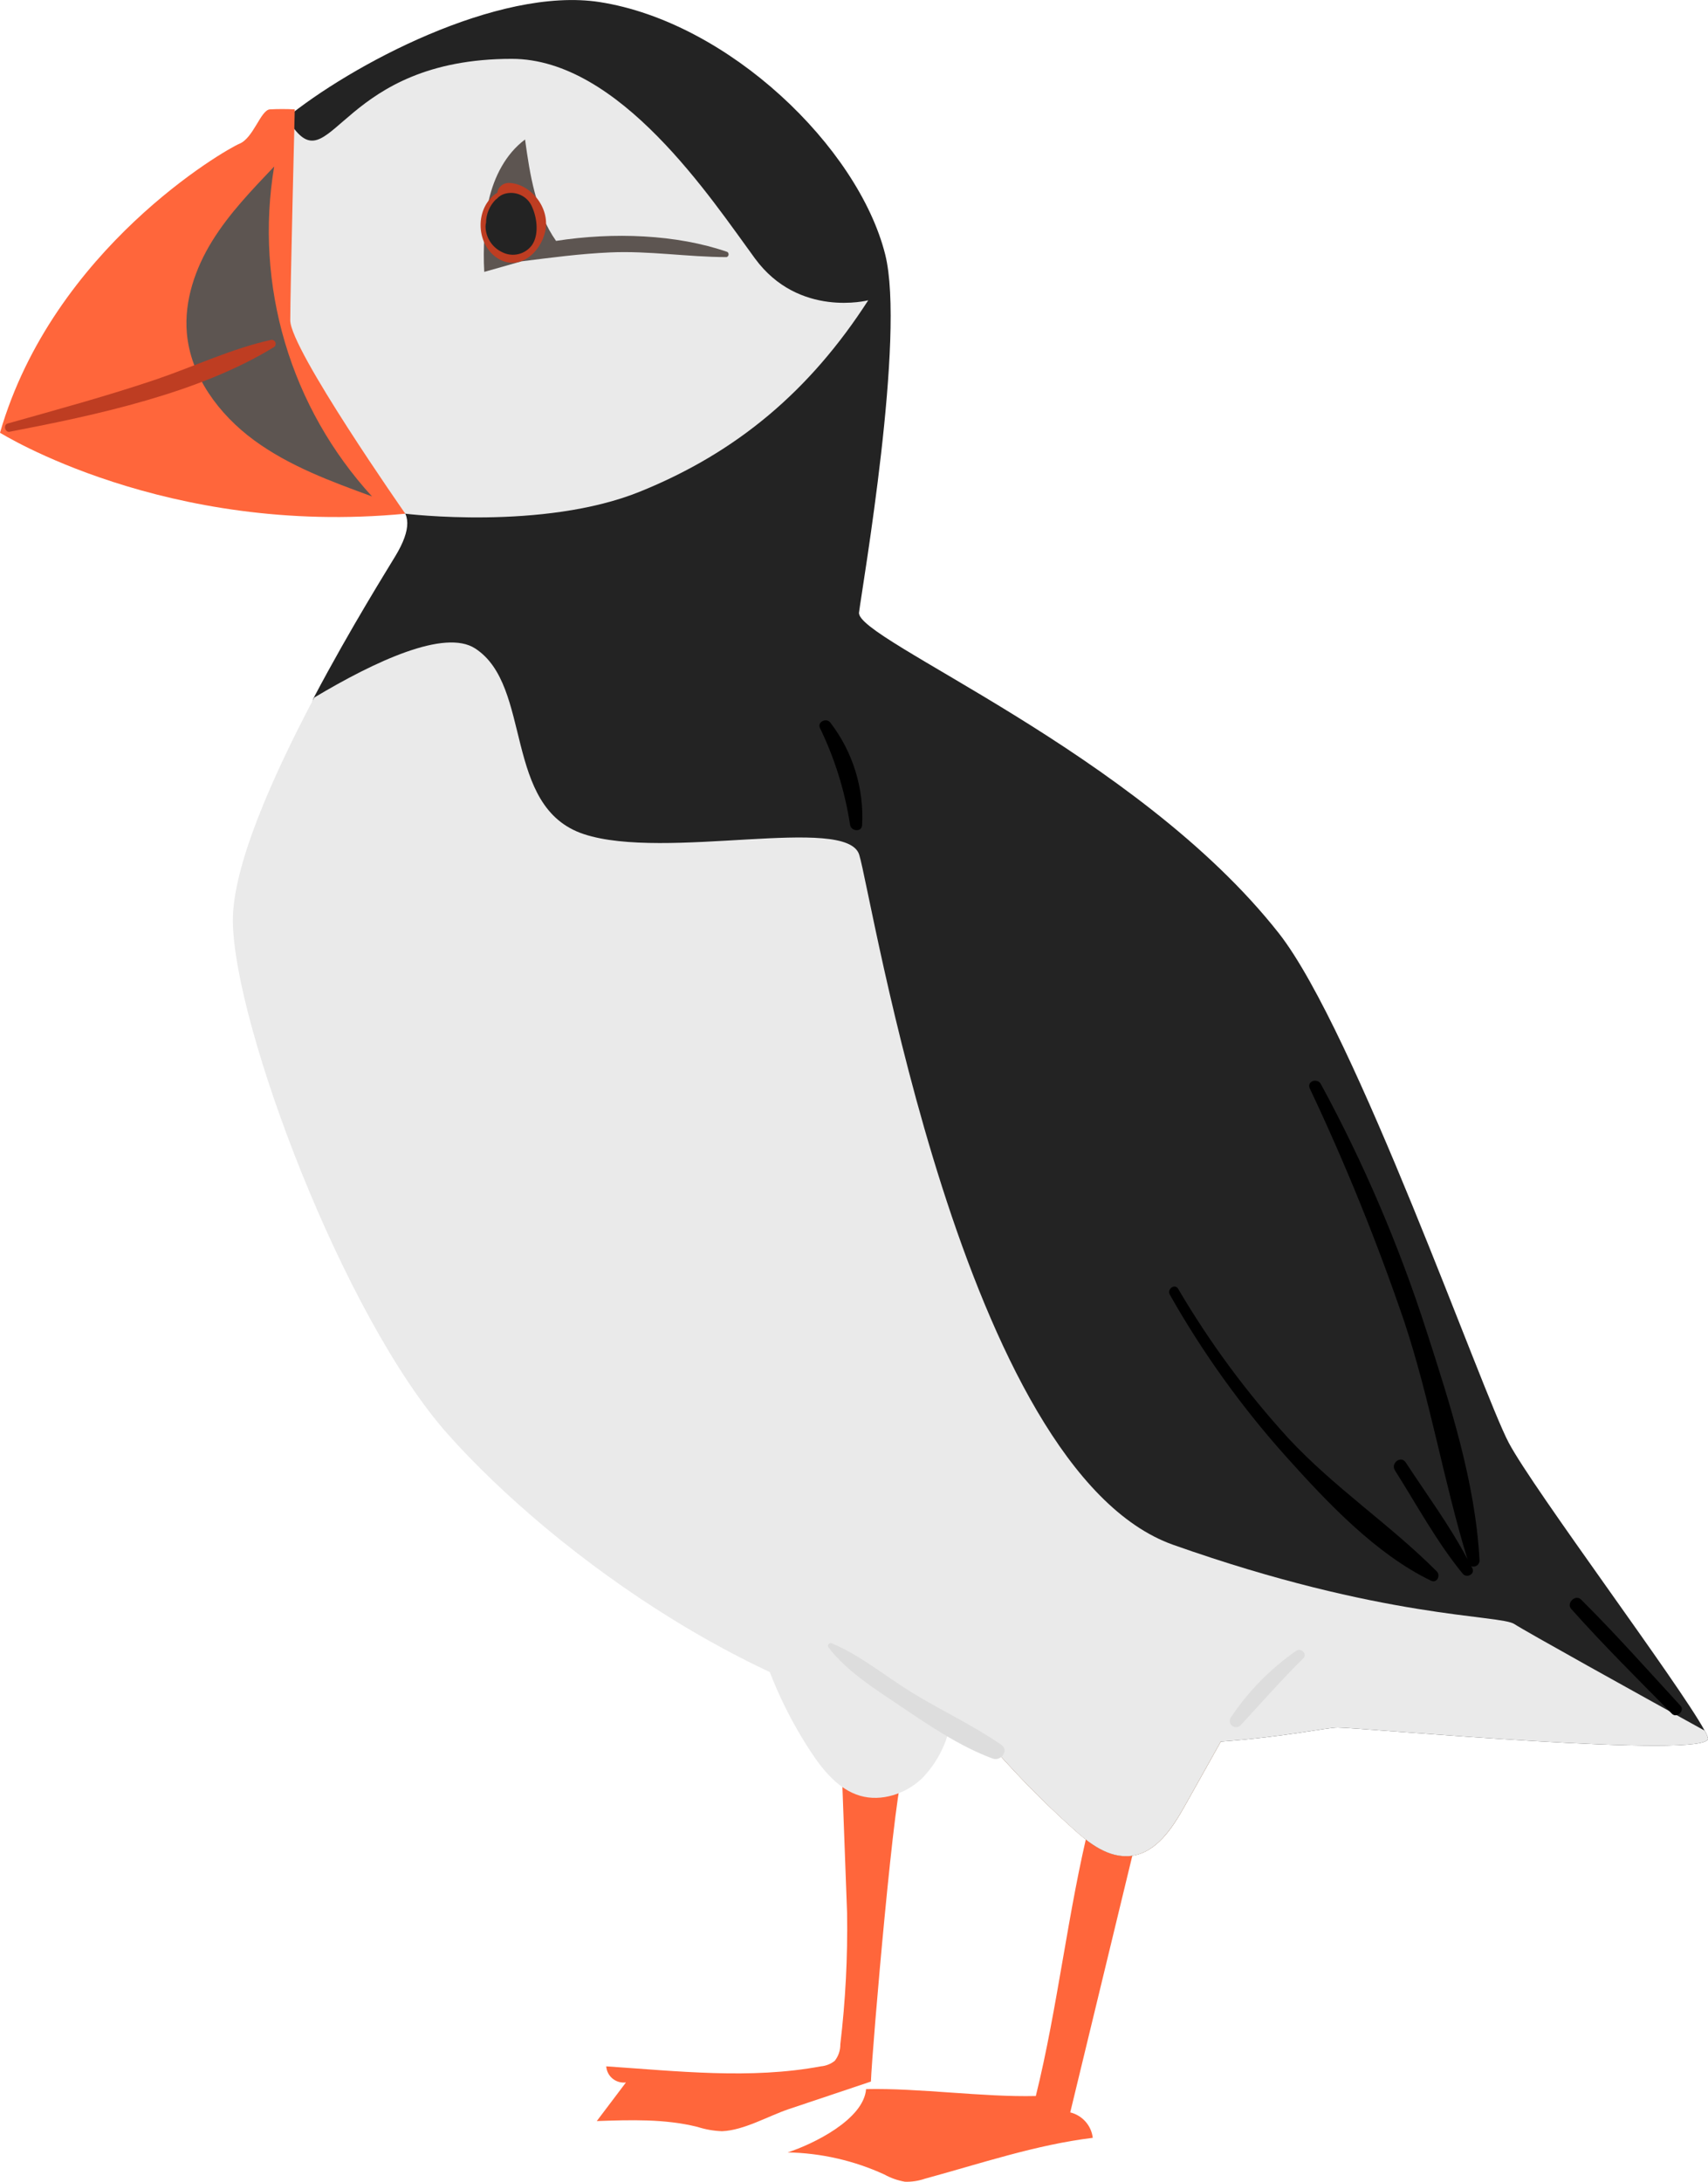 <svg width="83" height="106" viewBox="0 0 83 106" fill="none" xmlns="http://www.w3.org/2000/svg">
<g clip-path="url(#clip0_1238_307)">
<path d="M29.001 103.047C30.639 102.991 32.301 102.934 33.893 103.331C34.28 103.455 34.682 103.525 35.088 103.54C36.148 103.5 37.338 102.8 38.326 102.468L42.322 101.128C42.375 99.611 43.53 86.145 43.908 86.153L40.91 86.089C40.995 88.372 41.08 90.656 41.164 92.941C41.197 95.071 41.087 97.201 40.835 99.317C40.84 99.607 40.745 99.891 40.565 100.121C40.371 100.275 40.135 100.368 39.888 100.389C36.472 101.029 32.9 100.619 29.46 100.389C29.468 100.504 29.499 100.616 29.552 100.718C29.605 100.821 29.679 100.912 29.769 100.985C29.859 101.058 29.962 101.113 30.074 101.145C30.186 101.177 30.302 101.186 30.418 101.171C29.95 101.787 29.478 102.413 29.001 103.047Z" fill="#FF663B"/>
<path d="M52.965 88.53C51.902 92.791 51.395 97.569 50.335 101.83C47.769 101.892 44.653 101.436 42.087 101.495C41.971 102.972 39.502 104.175 38.277 104.569C39.9 104.601 41.498 104.966 42.972 105.641C43.285 105.815 43.625 105.934 43.978 105.995C44.304 106.005 44.63 105.956 44.939 105.85C47.637 105.116 50.335 104.199 53.103 103.862C53.069 103.569 52.946 103.295 52.75 103.074C52.554 102.853 52.295 102.697 52.008 102.626L55.431 88.477L52.965 88.53Z" fill="#FF663B"/>
<path d="M83 84.449C83.194 85.491 66.059 83.929 65.009 83.929C64.451 83.929 62.554 84.371 59.325 84.612C55.468 84.871 51.596 84.772 47.758 84.318C47.758 84.318 13.255 37.659 15.258 33.876C17.049 30.488 18.849 27.626 19.215 27.012C20.001 25.713 19.968 24.885 19.215 24.477C7.096 17.944 11.931 7.359 13.86 5.772C17.019 3.178 24.196 -0.659 29.131 0.099C35.417 1.077 41.704 7.155 43.015 12.359C44.011 16.317 41.911 28.438 41.744 29.757C41.577 31.075 55.234 36.539 62.155 45.353C65.867 50.096 72.008 67.622 73.317 70.093C74.528 72.379 81.632 81.852 82.83 84.066C82.904 84.185 82.961 84.314 83 84.449Z" fill="#232323"/>
<path d="M19.696 24.957C19.696 24.957 26.392 25.788 31.098 23.885C35.803 21.983 39.351 18.997 42.192 14.589C42.192 14.589 38.82 15.463 36.688 12.558C34.557 9.653 30.11 2.859 24.871 2.859C16.674 2.859 16.129 8.624 14.302 6.265C12.476 3.907 12.813 15.998 13.347 17.145C13.882 18.292 19.696 24.957 19.696 24.957Z" fill="#EAEAEA"/>
<path d="M60.976 81.662C60.422 82.644 59.872 83.627 59.327 84.61C58.739 85.655 58.154 86.705 57.568 87.75C56.983 88.796 56.198 90.015 54.97 90.162C53.891 90.294 52.928 89.559 52.124 88.822C50.564 87.424 49.104 85.918 47.755 84.318C47.553 84.079 47.353 83.835 47.157 83.589L60.976 81.662Z" fill="#5E2903"/>
<path d="M37.106 80.397C37.669 82.067 38.446 83.659 39.418 85.132C40.015 86.035 40.767 86.944 41.798 87.244C42.829 87.544 44.008 87.153 44.796 86.408C45.559 85.628 46.057 84.63 46.22 83.554C46.381 82.49 46.428 81.412 46.361 80.338L37.106 80.397Z" fill="#EAEAEA"/>
<path d="M14.324 5.314C13.919 5.293 13.514 5.293 13.11 5.314C12.665 5.354 12.319 6.702 11.634 6.984C10.949 7.265 2.593 12.075 0 21.023C0 21.023 8.056 26.077 19.696 24.957C19.696 24.957 14.105 16.968 14.105 15.564C14.105 14.16 14.324 5.314 14.324 5.314Z" fill="#FF663B"/>
<path d="M83 84.449C83.194 85.491 66.059 83.929 65.01 83.929C64.451 83.929 62.554 84.371 59.325 84.612C58.736 85.657 58.151 86.708 57.566 87.753C56.98 88.798 56.195 90.018 54.967 90.165C53.888 90.296 52.925 89.562 52.121 88.825C50.562 87.425 49.103 85.919 47.755 84.318C37.287 83.149 26.886 75.418 21.784 69.702C16.682 63.986 11.38 49.818 11.316 44.78C11.281 42.1 13.269 37.675 15.271 33.889C18.239 32.115 21.622 30.542 23.095 31.507C25.896 33.324 24.417 39.216 28.37 40.524C32.323 41.832 41.135 39.573 41.752 41.521C42.37 43.469 46.787 71.433 57.015 75.053C67.243 78.674 72.888 78.438 73.592 78.902C74.097 79.237 79.528 82.257 82.838 84.079C82.908 84.195 82.963 84.319 83 84.449Z" fill="#EAEAEA"/>
<path d="M35.344 12.239C32.876 11.384 29.813 11.271 27.021 11.703C26.033 10.301 25.75 8.487 25.515 6.777C24.574 7.477 24.012 8.589 23.753 9.725C23.543 10.874 23.468 12.043 23.532 13.209L25.34 12.697C26.77 12.518 28.192 12.327 29.643 12.263C31.532 12.177 33.421 12.488 35.309 12.491C35.334 12.482 35.357 12.467 35.374 12.447C35.391 12.426 35.402 12.402 35.405 12.376C35.409 12.349 35.405 12.323 35.394 12.299C35.384 12.274 35.366 12.254 35.344 12.239Z" fill="#5D5551"/>
<path d="M69.313 64.64C67.981 60.5 66.265 56.492 64.187 52.666C64.014 52.353 63.49 52.532 63.647 52.876C65.388 56.559 66.92 60.336 68.234 64.19C69.499 67.987 70.144 71.934 71.309 75.745C70.449 74.113 69.318 72.591 68.312 71.05C68.083 70.696 67.565 71.082 67.786 71.433C68.849 73.111 69.82 74.917 71.085 76.46C71.269 76.68 71.684 76.49 71.55 76.192L71.496 76.093C71.54 76.11 71.588 76.116 71.635 76.111C71.682 76.105 71.727 76.089 71.766 76.062C71.806 76.036 71.838 76.001 71.861 75.96C71.884 75.919 71.896 75.873 71.898 75.825C71.703 72.044 70.47 68.223 69.313 64.64Z" fill="black"/>
<path d="M69.817 76.34C67.532 74.051 64.826 72.266 62.603 69.868C60.569 67.641 58.775 65.209 57.25 62.611C57.085 62.343 56.694 62.633 56.85 62.903C58.456 65.743 60.369 68.401 62.554 70.83C64.507 73.003 66.871 75.509 69.537 76.793C69.831 76.935 70.02 76.543 69.817 76.34Z" fill="black"/>
<path d="M40.347 35.103C40.155 34.854 39.702 35.076 39.847 35.371C40.568 36.859 41.061 38.446 41.31 40.079C41.361 40.388 41.868 40.441 41.893 40.095C41.993 38.301 41.445 36.531 40.347 35.103Z" fill="black"/>
<path d="M81.664 82.871C80.07 81.137 78.505 79.371 76.829 77.709C76.56 77.441 76.101 77.883 76.352 78.165C77.919 79.923 79.59 81.582 81.246 83.257C81.481 83.5 81.886 83.112 81.664 82.871Z" fill="black"/>
<path d="M18.077 24.118C16.118 21.976 14.672 19.422 13.849 16.646C13.026 13.87 12.846 10.945 13.323 8.09C12.244 9.227 11.137 10.373 10.312 11.708C9.486 13.043 8.949 14.613 9.079 16.167C9.254 18.274 10.636 20.131 12.346 21.388C14.057 22.644 16.083 23.389 18.077 24.118Z" fill="#5D5551"/>
<path d="M13.196 16.508C11.278 16.926 9.454 17.797 7.592 18.432C5.215 19.236 2.787 19.895 0.372 20.576C0.146 20.64 0.24 21.018 0.47 20.975C4.657 20.171 9.691 19.099 13.337 16.848C13.365 16.82 13.385 16.785 13.393 16.746C13.401 16.707 13.397 16.667 13.382 16.631C13.367 16.594 13.341 16.563 13.308 16.541C13.275 16.519 13.236 16.507 13.196 16.508Z" fill="#BE3D22"/>
<path d="M24.733 8.886C24.595 8.883 24.46 8.931 24.355 9.021C24.25 9.11 24.182 9.235 24.164 9.371C24.124 9.391 24.086 9.413 24.05 9.438C23.044 10.221 23.157 11.928 24.21 12.566C25.219 13.177 26.268 12.298 26.498 11.226C26.743 10.073 25.767 8.921 24.733 8.886Z" fill="#BE3D22"/>
<path d="M25.869 10.084C25.771 9.824 25.577 9.611 25.326 9.487C25.076 9.363 24.788 9.338 24.52 9.417C24.373 9.461 24.241 9.546 24.14 9.661C24.122 9.671 24.105 9.683 24.088 9.696C23.792 9.996 23.623 10.398 23.619 10.818C23.604 10.879 23.596 10.941 23.595 11.003C23.598 11.266 23.676 11.522 23.819 11.743C23.962 11.964 24.165 12.14 24.404 12.252C24.645 12.375 24.922 12.409 25.186 12.347C25.45 12.286 25.683 12.133 25.845 11.917C26.195 11.419 26.104 10.617 25.869 10.084Z" fill="#232323"/>
<path d="M48.657 84.765C47.275 83.814 45.729 83.098 44.299 82.219C43.02 81.434 41.809 80.416 40.419 79.837C40.393 79.826 40.363 79.823 40.335 79.83C40.306 79.837 40.281 79.853 40.263 79.876C40.245 79.898 40.235 79.926 40.234 79.955C40.234 79.984 40.243 80.012 40.26 80.035C41.164 81.217 42.529 82.059 43.754 82.887C45.157 83.833 46.646 84.848 48.238 85.435C48.643 85.585 49.05 85.036 48.657 84.765Z" fill="#DDDDDD"/>
<path d="M62.991 80.199C61.744 81.065 60.672 82.156 59.829 83.415C59.778 83.477 59.754 83.557 59.762 83.638C59.771 83.718 59.811 83.791 59.874 83.842C59.937 83.893 60.017 83.917 60.098 83.908C60.179 83.9 60.253 83.86 60.304 83.798C61.305 82.713 62.287 81.603 63.337 80.561C63.544 80.352 63.218 80.038 62.991 80.199Z" fill="#DDDDDD"/>
</g>
<defs>
<clipPath id="clip0_1238_307">
<rect width="83" height="106" fill="white"/>
</clipPath>
</defs>
</svg>
